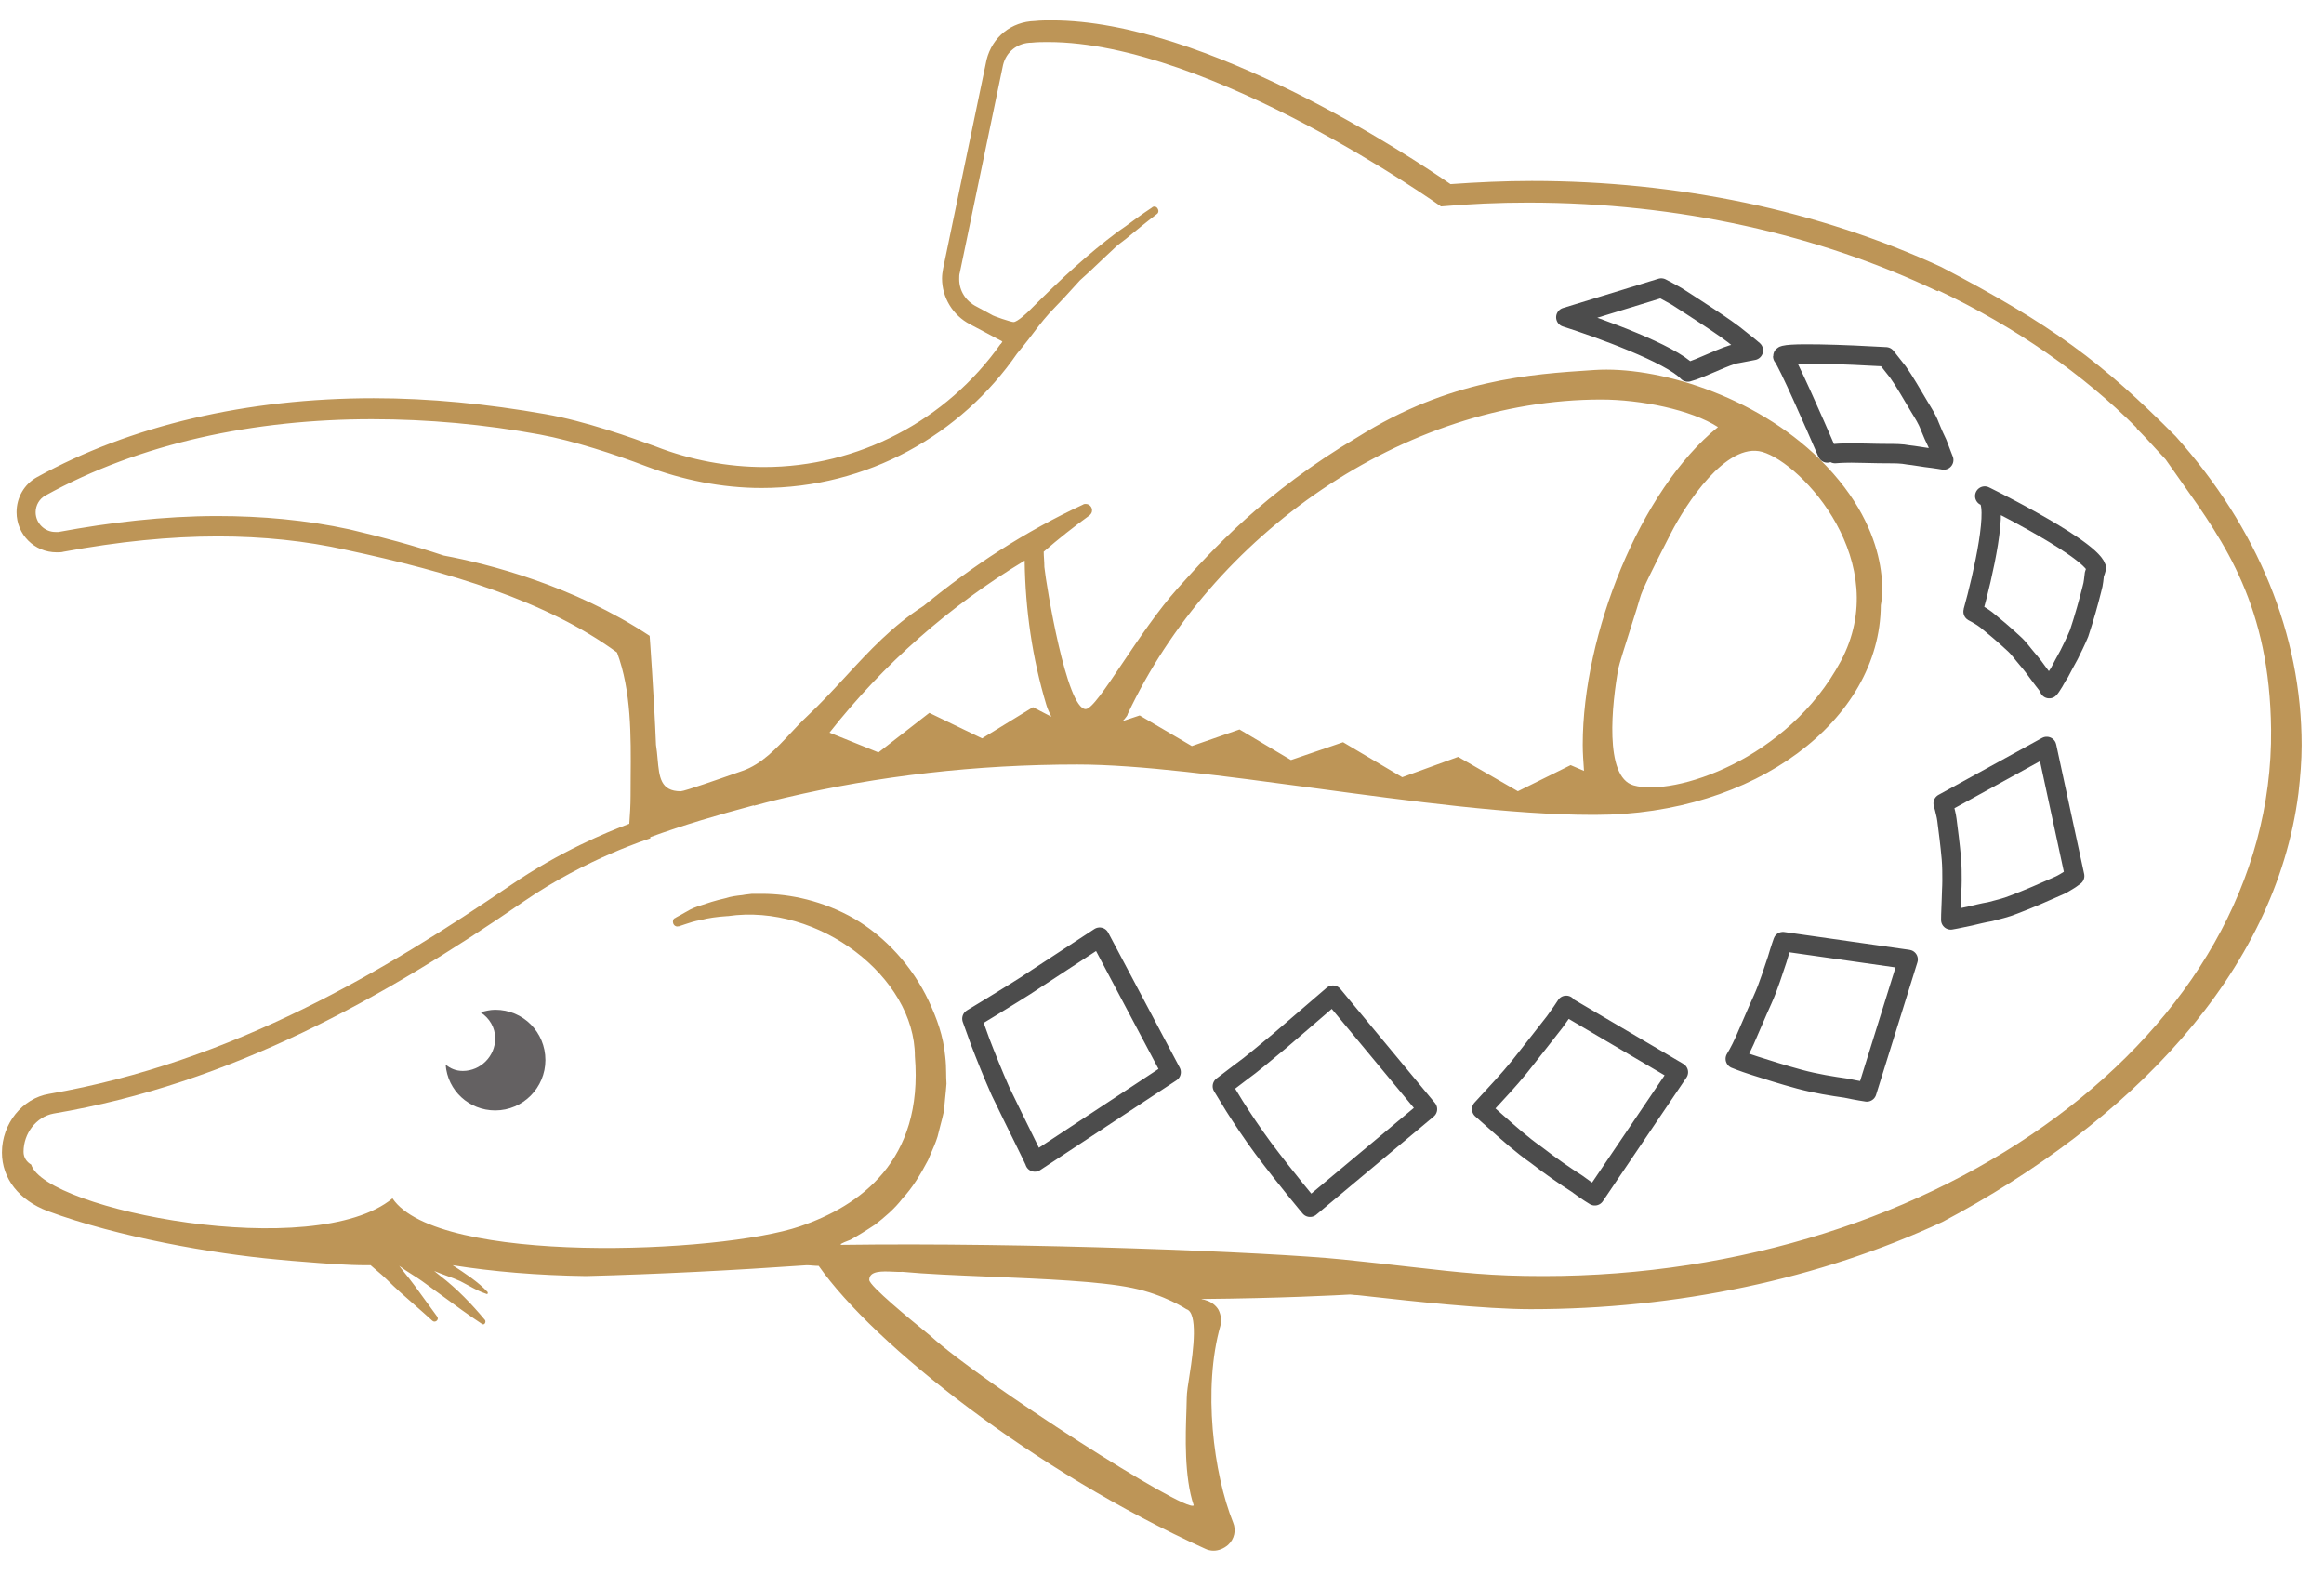 <?xml version="1.0" encoding="UTF-8"?> <svg xmlns="http://www.w3.org/2000/svg" width="60" height="41" viewBox="0 0 60 41" fill="none"> <path opacity="0.7" d="M11.948 27.645C12.407 27.645 12.785 27.266 12.785 26.806C12.785 26.526 12.637 26.28 12.407 26.132C12.522 26.099 12.653 26.066 12.785 26.066C13.507 26.066 14.081 26.642 14.081 27.365C14.081 28.072 13.507 28.664 12.785 28.664C12.112 28.664 11.554 28.154 11.505 27.48C11.62 27.579 11.767 27.645 11.948 27.645Z" fill="#231F20"></path> <path opacity="0.7" d="M47.377 11.709C47.377 11.709 47.541 11.693 47.803 11.693C48.05 11.693 48.378 11.709 48.739 11.709C48.919 11.709 49.1 11.709 49.264 11.742C49.428 11.759 49.592 11.791 49.723 11.808C50.002 11.841 50.183 11.874 50.183 11.874C50.183 11.874 50.117 11.709 50.019 11.446C49.953 11.315 49.888 11.166 49.822 11.002C49.756 10.821 49.658 10.673 49.559 10.509C49.362 10.18 49.166 9.834 49.001 9.604C48.804 9.358 48.69 9.21 48.69 9.21C47.754 9.155 45.913 9.078 46.031 9.21C46.149 9.341 46.844 10.92 47.177 11.693M40.435 25.951C40.435 25.951 40.432 25.956 40.425 25.967M40.425 25.967C40.393 26.017 40.289 26.175 40.14 26.378C39.943 26.625 39.681 26.97 39.418 27.299C39.155 27.644 38.86 27.973 38.63 28.22C38.401 28.467 38.253 28.631 38.253 28.631C38.253 28.631 38.417 28.779 38.679 29.009C38.942 29.24 39.287 29.552 39.664 29.815C40.025 30.095 40.403 30.358 40.714 30.555C40.977 30.753 41.174 30.868 41.174 30.868L43.332 27.677L40.425 25.967ZM54.121 14.653C54.121 14.653 54.121 14.702 54.072 14.817C54.056 14.916 54.056 15.047 54.006 15.212C53.924 15.541 53.809 15.952 53.678 16.347C53.596 16.544 53.498 16.741 53.416 16.906C53.317 17.087 53.235 17.235 53.169 17.366C53.087 17.481 53.038 17.596 52.989 17.662C52.94 17.744 52.907 17.777 52.907 17.777C52.907 17.777 52.891 17.728 52.841 17.662C52.792 17.596 52.71 17.498 52.628 17.383C52.546 17.268 52.447 17.136 52.333 17.005C52.218 16.873 52.119 16.725 51.988 16.61C51.725 16.363 51.463 16.149 51.282 16.001C51.085 15.853 50.921 15.787 50.938 15.787C51.195 14.869 51.624 12.991 51.282 12.825C50.856 12.617 53.929 14.094 54.121 14.653ZM53.563 22.612C53.563 22.612 53.514 22.645 53.449 22.695C53.367 22.744 53.252 22.826 53.087 22.892C52.792 23.023 52.382 23.204 51.988 23.352C51.791 23.434 51.561 23.484 51.381 23.533C51.184 23.566 51.004 23.615 50.856 23.648C50.56 23.714 50.364 23.747 50.364 23.747C50.364 23.747 50.364 23.55 50.38 23.237C50.38 23.089 50.396 22.908 50.396 22.727C50.396 22.547 50.396 22.366 50.38 22.168C50.347 21.79 50.298 21.428 50.265 21.165C50.249 21.034 50.216 20.935 50.199 20.853C50.183 20.787 50.167 20.738 50.167 20.738L52.841 19.268L53.563 22.612ZM48.197 28.187C48.197 28.187 47.968 28.154 47.656 28.088C47.311 28.039 46.885 27.973 46.458 27.858C46.031 27.743 45.621 27.612 45.309 27.513C44.997 27.414 44.8 27.332 44.8 27.332C44.8 27.332 44.915 27.151 45.047 26.855C45.178 26.559 45.342 26.164 45.506 25.803C45.67 25.441 45.785 25.046 45.883 24.767C45.965 24.487 46.031 24.306 46.031 24.306L49.264 24.767L48.197 28.187ZM33.822 31.164C33.822 31.164 33.199 30.424 32.608 29.634C32.329 29.256 32.066 28.861 31.869 28.549C31.689 28.253 31.558 28.039 31.558 28.039C31.558 28.039 31.755 27.891 32.033 27.677C32.312 27.48 32.673 27.168 33.035 26.872C33.724 26.28 34.413 25.688 34.413 25.688L36.854 28.631L33.822 31.164ZM26.717 29.996C26.733 29.996 26.274 29.091 25.831 28.171C25.634 27.727 25.437 27.233 25.305 26.888C25.174 26.526 25.092 26.296 25.092 26.296C25.092 26.296 25.305 26.164 25.634 25.967C25.945 25.77 26.372 25.523 26.782 25.243L28.39 24.191L30.237 27.677L26.717 29.996ZM43.574 9.604C43.903 9.522 44.58 9.16 44.842 9.127C45.105 9.078 45.269 9.045 45.269 9.045C45.269 9.045 45.138 8.93 44.925 8.766C44.711 8.585 44.416 8.387 44.12 8.19C43.825 7.993 43.513 7.795 43.283 7.647C43.054 7.516 42.89 7.434 42.89 7.434L40.425 8.19C41.293 8.466 43.138 9.134 43.574 9.604Z" stroke="black" stroke-width="0.5" stroke-linecap="round" stroke-linejoin="round"></path> <path fill-rule="evenodd" clip-rule="evenodd" d="M19.457 20.801C19.454 20.802 19.451 20.803 19.447 20.803L19.457 20.801Z" fill="#BD9557"></path> <path fill-rule="evenodd" clip-rule="evenodd" d="M50.117 6.891C46.95 5.427 43.307 4.671 39.549 4.671C38.844 4.671 38.138 4.704 37.449 4.753C36.448 4.063 31.131 0.527 27.16 0.527C27.012 0.527 26.864 0.527 26.717 0.543C26.11 0.56 25.617 0.954 25.47 1.546L24.354 6.907L24.347 6.944C24.333 7.027 24.321 7.101 24.321 7.187C24.321 7.68 24.6 8.141 25.043 8.371L25.88 8.815C25.863 8.832 25.863 8.848 25.863 8.848L25.847 8.864C25.847 8.864 25.847 8.881 25.831 8.881C24.436 10.854 22.155 12.055 19.726 12.055C18.791 12.055 17.823 11.874 16.936 11.528C16.313 11.298 15.115 10.871 14.081 10.69C12.588 10.427 11.094 10.279 9.65 10.279C6.368 10.279 3.365 10.986 0.953 12.318C0.625 12.499 0.428 12.844 0.428 13.222C0.428 13.798 0.887 14.258 1.462 14.258C1.527 14.258 1.593 14.258 1.642 14.242C3.07 13.979 4.383 13.847 5.63 13.847C6.779 13.847 7.894 13.962 8.928 14.193C11.62 14.768 14.108 15.511 15.93 16.843C16.301 17.831 16.291 19.002 16.282 20.07C16.281 20.229 16.28 20.387 16.28 20.54C16.28 20.787 16.264 21.034 16.247 21.264C15.673 21.478 14.442 21.988 13.195 22.843C9.962 25.046 6.024 27.414 1.265 28.237C0.576 28.352 0.05 29.009 0.05 29.75C0.05 30.424 0.494 30.983 1.232 31.262C3.054 31.937 5.515 32.364 7.156 32.512L7.517 32.545C7.63 32.554 7.744 32.563 7.858 32.572C8.394 32.616 8.945 32.66 9.486 32.66H9.568C9.623 32.709 9.678 32.756 9.731 32.801C9.821 32.877 9.906 32.95 9.979 33.022C10.214 33.258 10.461 33.474 10.71 33.691C10.861 33.823 11.011 33.955 11.16 34.091C11.226 34.157 11.341 34.075 11.291 33.992C11.188 33.854 11.089 33.716 10.99 33.579C10.806 33.324 10.624 33.071 10.422 32.825C10.405 32.8 10.385 32.775 10.364 32.751C10.344 32.726 10.323 32.701 10.307 32.677C10.413 32.756 10.523 32.826 10.631 32.895C10.723 32.953 10.814 33.011 10.898 33.071C11.075 33.198 11.252 33.328 11.431 33.459C11.763 33.703 12.098 33.948 12.44 34.173C12.506 34.222 12.555 34.124 12.522 34.075C12.178 33.663 11.8 33.269 11.373 32.94C11.347 32.922 11.32 32.899 11.291 32.874C11.266 32.853 11.239 32.831 11.209 32.808C11.315 32.853 11.42 32.892 11.524 32.93C11.646 32.974 11.767 33.018 11.882 33.071C11.954 33.107 12.022 33.145 12.089 33.181C12.239 33.264 12.385 33.344 12.555 33.4C12.588 33.417 12.604 33.384 12.588 33.351C12.342 33.088 12.013 32.874 11.685 32.66C12.719 32.825 13.884 32.923 15.131 32.94C17.018 32.891 18.938 32.792 20.826 32.66C20.875 32.66 20.928 32.664 20.981 32.669C21.035 32.673 21.088 32.677 21.137 32.677C22.565 34.716 26.717 37.988 31.115 39.978C31.18 40.011 31.262 40.028 31.328 40.028C31.459 40.028 31.59 39.978 31.705 39.88C31.869 39.732 31.919 39.501 31.837 39.304C31.328 38.038 31.049 35.834 31.508 34.222C31.541 34.091 31.525 33.943 31.459 33.811C31.393 33.696 31.262 33.598 31.131 33.565C31.115 33.556 31.094 33.552 31.074 33.548C31.053 33.544 31.032 33.54 31.016 33.532C33.035 33.515 34.593 33.433 34.856 33.417C34.869 33.417 34.889 33.419 34.913 33.422C34.952 33.427 35.003 33.433 35.053 33.433C35.153 33.444 35.278 33.458 35.425 33.474C36.407 33.583 38.316 33.795 39.517 33.795C43.291 33.795 46.967 33.022 50.15 31.542C54.996 28.974 58.745 25.132 59.34 20.475C59.389 20.047 59.422 19.636 59.422 19.241C59.422 16.38 58.289 13.633 56.173 11.265C54.263 9.343 52.959 8.375 50.117 6.891ZM21.416 18.912L22.68 19.422L23.993 18.402L25.355 19.06L26.668 18.255L27.143 18.501C27.094 18.402 27.045 18.304 27.012 18.189C26.651 16.988 26.471 15.738 26.454 14.472C24.518 15.64 22.811 17.136 21.416 18.912ZM40.895 19.899C40.879 19.669 40.862 19.439 40.862 19.225C40.862 16.38 42.339 12.652 44.354 11.024C43.659 10.575 42.355 10.313 41.338 10.313C36.234 10.313 31.295 13.798 29.113 18.435C29.113 18.452 29.096 18.485 29.08 18.501C29.047 18.55 29.014 18.583 28.981 18.616L29.424 18.468L30.77 19.258L32.001 18.83L33.33 19.619L34.675 19.159L36.202 20.063L37.646 19.537L39.188 20.425L40.55 19.751L40.895 19.899ZM47.524 17.069C48.888 14.518 46.531 11.96 45.497 11.664C44.562 11.401 43.51 13.036 43.141 13.76L43.047 13.944C42.71 14.606 42.384 15.245 42.339 15.44C42.318 15.524 42.22 15.833 42.112 16.173C41.965 16.635 41.8 17.155 41.781 17.259C41.621 18.139 41.404 20.059 42.175 20.273C43.209 20.569 46.159 19.619 47.524 17.069ZM36.446 32.706C37.743 32.853 38.502 32.94 39.846 32.94C50.053 32.94 58.715 26.674 58.633 18.83C58.599 15.652 57.447 14.028 56.31 12.426C56.176 12.237 56.042 12.048 55.91 11.857C55.83 11.772 55.751 11.685 55.67 11.598C55.503 11.415 55.333 11.229 55.155 11.052H55.172C53.777 9.654 52.054 8.453 50.052 7.5C50.035 7.516 50.035 7.516 50.019 7.516C46.983 6.069 43.356 5.23 39.451 5.23C38.696 5.23 37.941 5.263 37.203 5.329C37.203 5.329 31.246 1.086 27.061 1.086C26.914 1.086 26.782 1.086 26.635 1.102C26.274 1.102 25.978 1.333 25.896 1.678L24.78 7.039C24.764 7.088 24.764 7.138 24.764 7.204C24.764 7.516 24.944 7.779 25.207 7.911L25.601 8.124C25.634 8.157 26.101 8.313 26.166 8.313C26.265 8.313 26.517 8.075 26.582 8.01C27.436 7.154 28.105 6.547 28.85 5.987C28.883 5.962 28.92 5.937 28.957 5.913C28.994 5.888 29.03 5.863 29.063 5.839C29.457 5.543 29.736 5.362 29.736 5.362C29.785 5.312 29.851 5.329 29.884 5.378C29.917 5.427 29.917 5.493 29.867 5.526C29.867 5.526 29.605 5.723 29.227 6.036C29.129 6.118 29.03 6.2 28.916 6.283C28.847 6.332 28.783 6.393 28.719 6.456C28.676 6.497 28.633 6.539 28.587 6.579C28.51 6.651 28.432 6.725 28.353 6.8C28.2 6.946 28.045 7.095 27.882 7.236C27.811 7.313 27.74 7.392 27.669 7.47C27.526 7.627 27.384 7.785 27.242 7.927C27.029 8.141 26.848 8.371 26.7 8.568C26.503 8.831 26.339 9.029 26.257 9.128C24.813 11.216 22.401 12.597 19.66 12.597C18.627 12.597 17.609 12.384 16.69 12.038C15.87 11.726 14.819 11.38 13.933 11.216C12.506 10.953 11.045 10.821 9.601 10.821C6.582 10.821 3.628 11.43 1.166 12.795C1.019 12.877 0.92 13.041 0.92 13.222C0.92 13.502 1.15 13.732 1.429 13.732H1.511C2.84 13.486 4.219 13.321 5.613 13.321C6.746 13.321 7.894 13.42 9.027 13.666C9.864 13.864 10.668 14.078 11.455 14.341C12.604 14.554 14.803 15.114 16.772 16.413C16.772 16.396 16.887 17.991 16.936 19.225C16.956 19.351 16.968 19.476 16.978 19.594C17.02 20.059 17.053 20.425 17.576 20.425C17.671 20.425 18.632 20.087 19.016 19.952C19.096 19.924 19.151 19.905 19.168 19.899C19.659 19.731 20.045 19.318 20.415 18.922C20.553 18.775 20.688 18.63 20.826 18.501C21.188 18.161 21.513 17.809 21.834 17.462C22.444 16.801 23.038 16.157 23.845 15.64C25.108 14.604 26.471 13.716 27.964 13.025C27.98 13.009 28.013 13.009 28.029 13.009C28.128 13.009 28.194 13.091 28.194 13.173C28.194 13.239 28.161 13.272 28.128 13.305C27.718 13.601 27.324 13.913 26.946 14.242C26.946 14.308 26.951 14.373 26.955 14.439C26.959 14.505 26.963 14.571 26.963 14.637C27.012 15.114 27.537 18.304 28.029 18.304C28.182 18.304 28.531 17.785 28.978 17.121C29.397 16.498 29.903 15.747 30.41 15.181C31.28 14.21 32.657 12.696 35.053 11.282C37.419 9.795 39.52 9.658 41.107 9.555L41.167 9.551C42.761 9.447 45.291 10.191 46.983 11.857C48.969 13.814 48.558 15.623 48.558 15.623C48.542 18.6 45.293 21.034 41.19 21.034H41.174H41.108C39.046 21.034 36.426 20.68 33.919 20.342C31.617 20.032 29.41 19.735 27.816 19.735C25.191 19.735 22.663 20.03 20.284 20.59C19.953 20.665 19.526 20.782 19.457 20.801C19.463 20.796 19.463 20.787 19.463 20.787C18.544 21.034 17.642 21.297 16.789 21.609V21.642C16.789 21.642 15.148 22.152 13.523 23.27C9.864 25.786 5.958 27.973 1.38 28.746C0.937 28.829 0.608 29.256 0.608 29.733C0.608 29.881 0.69 29.996 0.805 30.062C1.166 31.236 8.128 32.594 10.133 30.933C11.291 32.66 18.585 32.364 20.652 31.657C22.195 31.131 23.845 29.971 23.62 27.266C23.62 25.227 21.137 23.308 18.791 23.648H18.774C18.512 23.665 18.282 23.698 18.102 23.747C17.928 23.776 17.806 23.818 17.712 23.85L17.675 23.862L17.527 23.912H17.511C17.462 23.928 17.396 23.895 17.379 23.829C17.363 23.78 17.379 23.714 17.429 23.698C17.429 23.698 17.478 23.665 17.576 23.616C17.605 23.601 17.637 23.582 17.673 23.561C17.758 23.511 17.864 23.448 18.003 23.402L18.077 23.377C18.257 23.316 18.466 23.246 18.725 23.188C18.873 23.139 19.02 23.122 19.168 23.106C19.216 23.096 19.252 23.092 19.297 23.087C19.329 23.084 19.366 23.08 19.414 23.073H19.677C20.399 23.073 21.252 23.254 22.056 23.714C22.844 24.175 23.55 24.931 23.976 25.836C24.19 26.296 24.354 26.74 24.403 27.266C24.423 27.436 24.425 27.556 24.427 27.688C24.428 27.773 24.429 27.863 24.436 27.973C24.427 28.103 24.414 28.228 24.401 28.351C24.389 28.462 24.378 28.571 24.37 28.681C24.343 28.809 24.31 28.933 24.278 29.054C24.253 29.15 24.228 29.244 24.206 29.338C24.159 29.49 24.096 29.633 24.034 29.774C24.009 29.832 23.984 29.89 23.96 29.947C23.763 30.325 23.55 30.67 23.303 30.933C23.09 31.213 22.828 31.427 22.598 31.608C22.352 31.772 22.138 31.904 21.958 32.002C21.941 32.011 21.929 32.015 21.917 32.019C21.904 32.023 21.892 32.027 21.876 32.035L21.794 32.068L21.695 32.118C21.703 32.118 21.708 32.122 21.712 32.126C21.716 32.13 21.72 32.134 21.728 32.134C26.454 32.068 32.723 32.315 34.675 32.512C35.384 32.585 35.954 32.65 36.446 32.706ZM19.457 20.801C19.454 20.802 19.451 20.803 19.447 20.803L19.457 20.801ZM30.63 36.426C30.635 36.288 30.639 36.172 30.639 36.087C30.639 35.952 30.674 35.726 30.715 35.471C30.814 34.847 30.932 33.882 30.63 33.795C30.63 33.795 30.066 33.42 29.232 33.247C28.398 33.073 26.913 33.012 25.537 32.955C24.693 32.92 23.89 32.887 23.303 32.831C23.234 32.835 23.15 32.831 23.061 32.827C22.773 32.814 22.442 32.8 22.442 33.039C22.442 33.194 23.53 34.082 23.912 34.393C23.974 34.444 24.018 34.479 24.034 34.494C25.316 35.667 30.643 39.083 30.819 38.859C30.57 38.121 30.608 37.048 30.63 36.426Z" fill="#BD9557"></path> </svg> 
